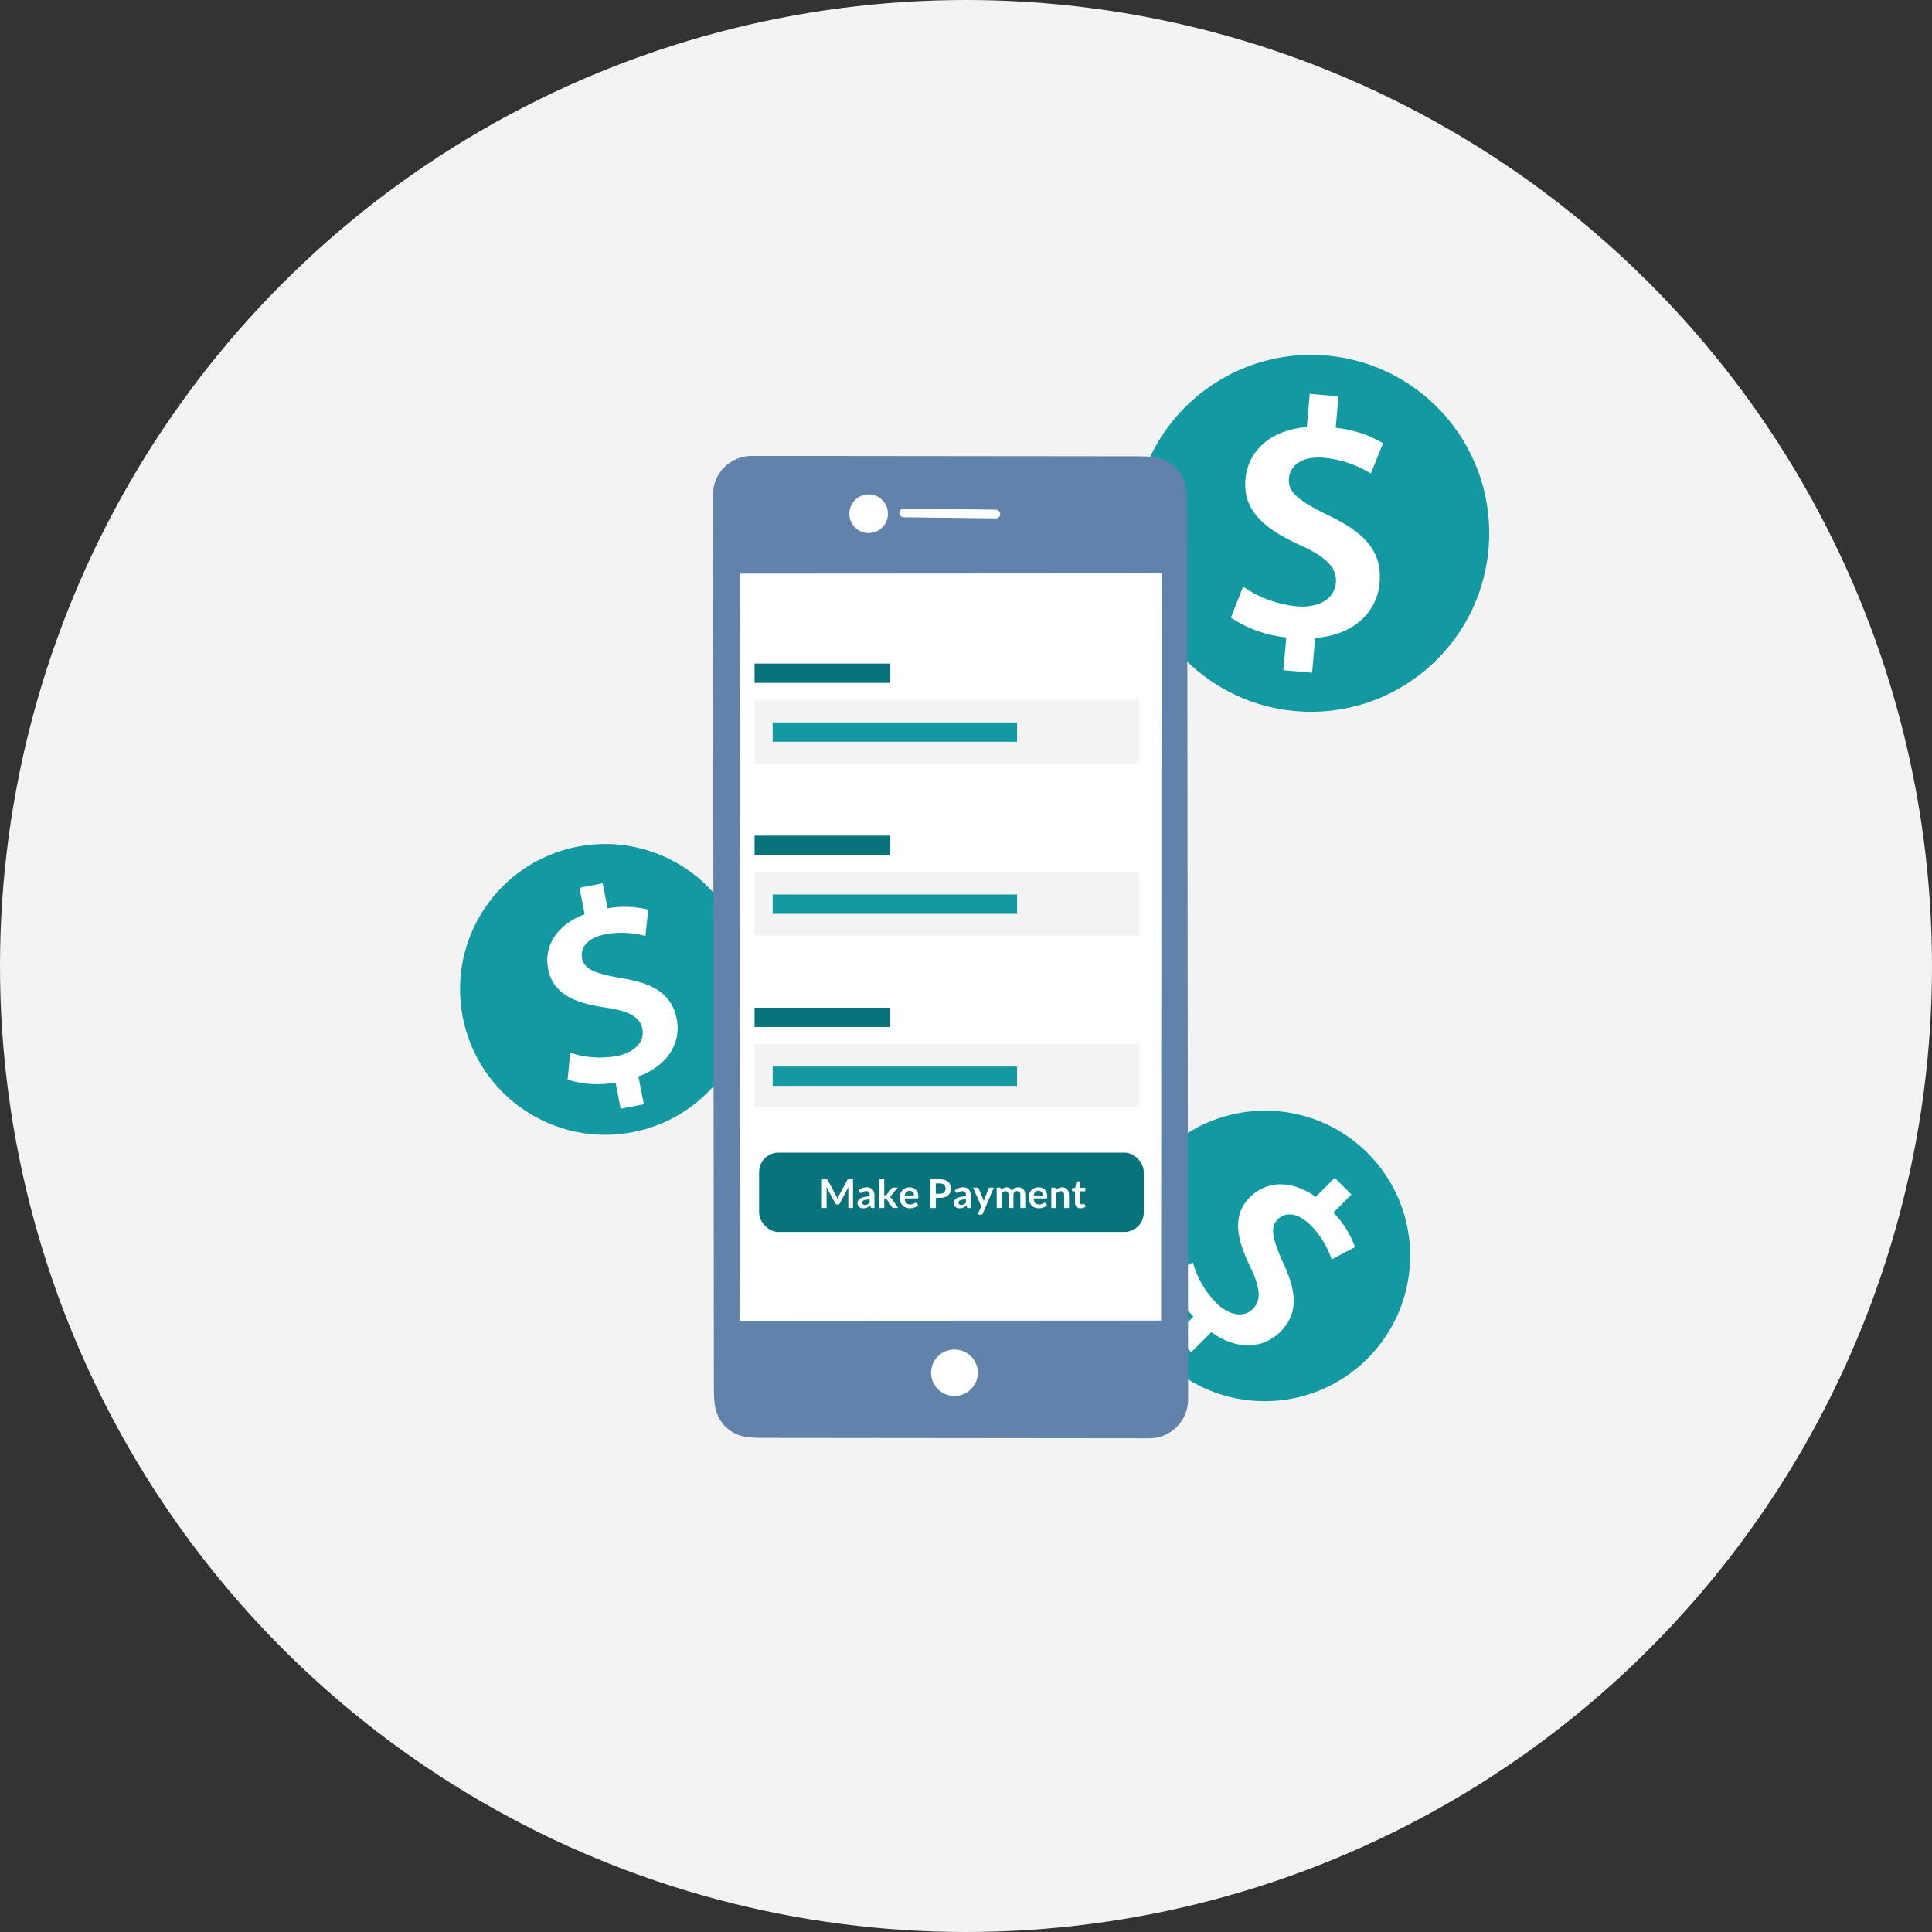 <?xml version="1.0" encoding="UTF-8"?>
<svg width="100px" height="100px" viewBox="0 0 100 100" version="1.1" xmlns="http://www.w3.org/2000/svg" xmlns:xlink="http://www.w3.org/1999/xlink">
    <rect x="0" y="0" width="100" height="100" fill="#333333" stroke="none"/>
    <title>Atom/Illustration/ILS/Icons/ils-icon-bonus</title>
    <g id="Atom/Illustration/ILS/Icons/ils-icon-bonus" stroke="none" stroke-width="1" fill="none" fill-rule="evenodd">
        <circle id="Oval-Copy-8" fill="#F3F3F3" cx="50" cy="50" r="50"></circle>
        <ellipse id="Oval" fill="#1399A2" transform="translate(67.862, 27.605) rotate(5) translate(-67.862, -27.605) " cx="67.862" cy="27.605" rx="9.22" ry="9.237"></ellipse>
        <path d="M67.052,34.789 L67.052,33.085 C66.018,33.073 65.004,32.807 64.106,32.313 L64.597,30.662 C65.458,31.154 66.436,31.42 67.436,31.435 C68.583,31.435 69.365,30.89 69.365,30.047 C69.365,29.257 68.728,28.748 67.381,28.273 C65.47,27.607 64.233,26.76 64.233,25.127 C64.232,23.615 65.324,22.458 67.163,22.141 L67.162,20.421 L68.656,20.421 L68.656,22.054 C69.527,22.064 70.386,22.262 71.167,22.634 L70.674,24.25 C69.91,23.863 69.061,23.658 68.198,23.652 C66.925,23.652 66.47,24.284 66.47,24.882 C66.47,25.601 67.125,26.006 68.672,26.603 C70.711,27.341 71.618,28.289 71.618,29.853 C71.618,31.346 70.545,32.663 68.543,32.98 L68.543,34.788 L67.052,34.789 Z" id="Path" fill="#FFFFFF" transform="translate(67.862, 27.605) rotate(-355) translate(-67.862, -27.605) "></path>
        <ellipse id="Oval" fill="#1399A2" transform="translate(31.325, 51.211) rotate(-11) translate(-31.325, -51.211) " cx="31.325" cy="51.211" rx="7.512" ry="7.526"></ellipse>
        <path d="M31.004,57.369 L31.004,55.989 C30.158,55.979 29.329,55.764 28.594,55.364 L28.996,54.027 C29.7,54.425 30.501,54.641 31.319,54.653 C32.257,54.653 32.897,54.212 32.897,53.53 C32.897,52.89 32.376,52.478 31.274,52.093 C29.71,51.554 28.698,50.869 28.697,49.547 C28.697,48.322 29.591,47.386 31.095,47.129 L31.095,45.737 L32.316,45.737 L32.316,47.059 C33.03,47.067 33.732,47.227 34.371,47.529 L33.967,48.836 C33.342,48.523 32.648,48.357 31.942,48.353 C30.9,48.353 30.528,48.865 30.528,49.348 C30.528,49.931 31.064,50.258 32.33,50.742 C33.998,51.339 34.74,52.107 34.74,53.372 C34.74,54.581 33.862,55.647 32.224,55.903 L32.224,57.368 L31.004,57.369 Z" id="Path" fill="#FFFFFF" transform="translate(31.667, 51.553) rotate(-371) translate(-31.667, -51.553) "></path>
        <ellipse id="Oval" fill="#1399A2" transform="translate(65.471, 65.007) rotate(-315) translate(-65.471, -65.007) " cx="65.471" cy="65.007" rx="7.512" ry="7.526"></ellipse>
        <path d="M64.716,71.298 L64.716,69.918 C63.87,69.908 63.04,69.693 62.306,69.293 L62.707,67.956 C63.412,68.354 64.212,68.57 65.03,68.582 C65.969,68.582 66.609,68.141 66.609,67.459 C66.609,66.819 66.088,66.407 64.985,66.022 C63.422,65.483 62.409,64.798 62.409,63.476 C62.409,62.251 63.302,61.315 64.806,61.058 L64.806,59.666 L66.028,59.666 L66.028,60.988 C66.741,60.996 67.444,61.156 68.083,61.458 L67.679,62.765 C67.054,62.452 66.36,62.286 65.654,62.282 C64.612,62.282 64.239,62.794 64.239,63.277 C64.239,63.86 64.775,64.187 66.041,64.671 C67.71,65.268 68.452,66.036 68.452,67.301 C68.452,68.51 67.574,69.576 65.936,69.832 L65.936,71.297 L64.716,71.298 Z" id="Path" fill="#FFFFFF" transform="translate(65.379, 65.482) rotate(-675) translate(-65.379, -65.482) "></path>
        <g id="Group-26" transform="translate(24.199, 17.484)">
            <path d="M8.478,9.645 L27.783,4.494 C28.643,4.264 28.979,4.27 29.338,4.354 C29.698,4.438 30.011,4.619 30.263,4.888 C30.516,5.157 30.689,5.445 30.92,6.305 L42.939,50.978 C43.226,52.045 42.594,53.142 41.528,53.429 C41.526,53.43 41.525,53.43 41.524,53.43 L22.219,58.582 C21.358,58.812 21.023,58.806 20.663,58.722 C20.304,58.638 19.991,58.457 19.738,58.188 C19.486,57.918 19.312,57.631 19.081,56.771 L7.062,12.097 C6.775,11.031 7.407,9.933 8.474,9.647 C8.475,9.646 8.476,9.646 8.478,9.645 Z" id="Rectangle" fill="#6182AA" transform="translate(25.001, 31.538) rotate(-345) translate(-25.001, -31.538) "></path>
            <path d="M22.588,9.465 L27.211,8.286 C27.333,8.255 27.457,8.327 27.491,8.448 C27.525,8.565 27.456,8.687 27.339,8.72 C27.337,8.721 27.335,8.721 27.334,8.722 L22.711,9.9 C22.589,9.932 22.465,9.86 22.43,9.739 C22.397,9.621 22.466,9.499 22.583,9.466 C22.585,9.466 22.587,9.465 22.588,9.465 Z" id="Rectangle" fill="#FFFFFF" transform="translate(24.961, 9.093) rotate(-345) translate(-24.961, -9.093) "></path>
            <ellipse id="Oval" fill="#FFFFFF" transform="translate(20.762, 9.106) rotate(-360) translate(-20.762, -9.106) " cx="20.762" cy="9.106" rx="1" ry="1"></ellipse>
            <ellipse id="Oval-Copy-2" fill="#FFFFFF" transform="translate(25.203, 53.569) rotate(-360) translate(-25.203, -53.569) " cx="25.203" cy="53.569" rx="1.211" ry="1.202"></ellipse>
            <polygon id="Rectangle" fill="#FFFFFF" transform="translate(25.001, 31.538) rotate(-345) translate(-25.001, -31.538) " points="9.472 15.687 30.544 10.026 40.53 47.389 19.458 53.049"></polygon>
            <rect id="Rectangle" fill="#08737A" x="15.092" y="42.176" width="19.91" height="4.105" rx="1"></rect>
            <path d="M18.586,45.041 L18.586,44.054 L18.586,44.054 L18.585,44.022 C18.584,44.001 18.582,43.979 18.579,43.956 L18.579,43.956 L19.034,44.801 C19.044,44.82 19.057,44.835 19.074,44.845 C19.09,44.856 19.109,44.861 19.131,44.861 L19.131,44.861 L19.169,44.861 C19.191,44.861 19.21,44.856 19.227,44.845 C19.243,44.835 19.257,44.82 19.267,44.801 L19.267,44.801 L19.715,43.959 C19.713,43.981 19.712,44.003 19.711,44.024 C19.71,44.045 19.709,44.065 19.709,44.082 L19.709,44.082 L19.709,45.041 L19.952,45.041 L19.952,43.557 L19.744,43.557 C19.732,43.557 19.721,43.557 19.712,43.558 C19.703,43.559 19.695,43.56 19.688,43.563 C19.681,43.566 19.674,43.57 19.669,43.576 C19.663,43.583 19.657,43.591 19.652,43.601 L19.652,43.601 L19.212,44.423 C19.201,44.445 19.19,44.468 19.18,44.492 C19.169,44.516 19.159,44.54 19.15,44.565 C19.14,44.541 19.13,44.517 19.121,44.493 C19.111,44.47 19.1,44.447 19.088,44.425 L19.088,44.425 L18.645,43.601 C18.639,43.591 18.634,43.583 18.627,43.576 C18.621,43.57 18.615,43.566 18.607,43.563 C18.6,43.56 18.592,43.559 18.583,43.558 C18.574,43.557 18.564,43.557 18.551,43.557 L18.551,43.557 L18.343,43.557 L18.343,45.041 L18.586,45.041 Z M20.491,45.057 C20.529,45.057 20.563,45.054 20.594,45.048 C20.625,45.042 20.654,45.033 20.681,45.02 C20.708,45.008 20.735,44.993 20.761,44.975 C20.786,44.957 20.812,44.936 20.839,44.912 L20.839,44.912 L20.862,44.987 C20.869,45.009 20.879,45.023 20.892,45.03 C20.906,45.037 20.925,45.041 20.949,45.041 L20.949,45.041 L21.063,45.041 L21.063,44.376 C21.063,44.316 21.054,44.262 21.037,44.212 C21.019,44.162 20.994,44.119 20.96,44.083 C20.927,44.047 20.886,44.019 20.838,43.999 C20.789,43.979 20.734,43.969 20.673,43.969 C20.502,43.969 20.356,44.024 20.235,44.135 L20.235,44.135 L20.281,44.216 C20.288,44.229 20.298,44.24 20.311,44.249 C20.323,44.258 20.338,44.262 20.355,44.262 C20.375,44.262 20.394,44.257 20.411,44.248 C20.428,44.238 20.447,44.227 20.467,44.215 C20.487,44.203 20.511,44.193 20.538,44.183 C20.566,44.173 20.6,44.169 20.641,44.169 C20.698,44.169 20.741,44.186 20.771,44.219 C20.801,44.253 20.815,44.305 20.815,44.376 L20.815,44.376 L20.815,44.438 C20.696,44.44 20.596,44.452 20.515,44.472 C20.434,44.493 20.369,44.519 20.321,44.55 C20.272,44.581 20.237,44.616 20.217,44.655 C20.196,44.693 20.185,44.732 20.185,44.772 C20.185,44.819 20.193,44.861 20.208,44.896 C20.223,44.932 20.244,44.962 20.271,44.986 C20.298,45.01 20.33,45.027 20.368,45.039 C20.406,45.051 20.447,45.057 20.491,45.057 Z M20.57,44.883 C20.528,44.883 20.493,44.873 20.467,44.854 C20.441,44.835 20.428,44.803 20.428,44.759 C20.428,44.736 20.434,44.715 20.447,44.696 C20.459,44.677 20.481,44.66 20.511,44.646 C20.541,44.632 20.581,44.62 20.63,44.61 C20.68,44.601 20.742,44.595 20.815,44.591 L20.815,44.591 L20.815,44.769 C20.797,44.788 20.779,44.805 20.761,44.819 C20.742,44.833 20.724,44.845 20.704,44.854 C20.685,44.864 20.664,44.871 20.642,44.876 C20.62,44.881 20.596,44.883 20.57,44.883 Z M21.569,45.041 L21.569,44.559 L21.626,44.559 C21.647,44.559 21.662,44.561 21.672,44.566 C21.683,44.571 21.693,44.581 21.703,44.597 L21.703,44.597 L21.971,44.996 C21.982,45.012 21.994,45.024 22.008,45.031 C22.022,45.038 22.039,45.041 22.058,45.041 L22.058,45.041 L22.287,45.041 L21.936,44.53 C21.925,44.514 21.914,44.499 21.903,44.486 C21.892,44.472 21.88,44.46 21.865,44.45 C21.88,44.441 21.893,44.431 21.905,44.419 C21.918,44.407 21.93,44.393 21.941,44.379 L21.941,44.379 L22.269,43.988 L22.037,43.988 C22.016,43.988 21.998,43.992 21.985,44 C21.972,44.008 21.96,44.018 21.949,44.032 L21.949,44.032 L21.687,44.355 C21.676,44.368 21.666,44.377 21.656,44.382 C21.646,44.387 21.633,44.389 21.616,44.389 L21.616,44.389 L21.569,44.389 L21.569,43.516 L21.315,43.516 L21.315,45.041 L21.569,45.041 Z M22.892,45.056 C22.929,45.056 22.967,45.054 23.006,45.048 C23.045,45.043 23.084,45.033 23.122,45.02 C23.16,45.007 23.197,44.989 23.231,44.967 C23.266,44.944 23.298,44.917 23.326,44.884 L23.326,44.884 L23.252,44.792 C23.246,44.784 23.24,44.778 23.232,44.774 C23.225,44.77 23.216,44.768 23.206,44.768 C23.19,44.768 23.174,44.773 23.157,44.782 C23.14,44.792 23.121,44.803 23.099,44.814 C23.076,44.826 23.05,44.836 23.021,44.846 C22.991,44.856 22.955,44.86 22.914,44.86 C22.831,44.86 22.764,44.835 22.713,44.784 C22.663,44.734 22.633,44.654 22.626,44.546 L22.626,44.546 L23.277,44.546 C23.288,44.546 23.298,44.545 23.305,44.542 C23.313,44.539 23.319,44.533 23.323,44.526 C23.328,44.519 23.331,44.509 23.333,44.497 C23.334,44.484 23.335,44.468 23.335,44.449 C23.335,44.373 23.324,44.305 23.301,44.246 C23.279,44.187 23.247,44.137 23.207,44.096 C23.166,44.056 23.118,44.025 23.063,44.003 C23.007,43.982 22.946,43.972 22.879,43.972 C22.801,43.972 22.73,43.985 22.667,44.013 C22.605,44.04 22.552,44.077 22.508,44.124 C22.465,44.171 22.432,44.226 22.408,44.289 C22.385,44.353 22.373,44.42 22.373,44.492 C22.373,44.584 22.387,44.666 22.413,44.736 C22.44,44.806 22.477,44.865 22.523,44.912 C22.57,44.96 22.625,44.996 22.687,45.02 C22.75,45.044 22.819,45.056 22.892,45.056 Z M23.107,44.393 L22.631,44.393 C22.643,44.317 22.669,44.258 22.711,44.216 C22.753,44.174 22.811,44.153 22.885,44.153 C22.922,44.153 22.955,44.16 22.983,44.172 C23.011,44.185 23.034,44.202 23.053,44.224 C23.071,44.246 23.085,44.271 23.094,44.301 C23.103,44.33 23.107,44.361 23.107,44.393 L23.107,44.393 Z M24.237,45.041 L24.237,44.519 L24.445,44.519 C24.541,44.519 24.625,44.507 24.697,44.483 C24.769,44.459 24.829,44.425 24.877,44.382 C24.925,44.339 24.96,44.288 24.984,44.228 C25.008,44.168 25.02,44.102 25.02,44.03 C25.02,43.961 25.009,43.897 24.986,43.839 C24.964,43.781 24.929,43.731 24.882,43.689 C24.835,43.648 24.775,43.615 24.702,43.592 C24.63,43.569 24.544,43.557 24.445,43.557 L24.445,43.557 L23.961,43.557 L23.961,45.041 L24.237,45.041 Z M24.445,44.303 L24.237,44.303 L24.237,43.77 L24.445,43.77 C24.495,43.77 24.539,43.776 24.577,43.788 C24.615,43.8 24.646,43.818 24.67,43.84 C24.695,43.863 24.713,43.89 24.726,43.922 C24.738,43.954 24.744,43.99 24.744,44.03 C24.744,44.072 24.738,44.11 24.726,44.143 C24.713,44.177 24.695,44.206 24.67,44.23 C24.646,44.253 24.615,44.271 24.577,44.284 C24.539,44.297 24.495,44.303 24.445,44.303 L24.445,44.303 Z M25.474,45.057 C25.512,45.057 25.546,45.054 25.577,45.048 C25.607,45.042 25.636,45.033 25.664,45.02 C25.691,45.008 25.718,44.993 25.743,44.975 C25.769,44.957 25.795,44.936 25.822,44.912 L25.822,44.912 L25.844,44.987 C25.851,45.009 25.862,45.023 25.875,45.03 C25.889,45.037 25.908,45.041 25.932,45.041 L25.932,45.041 L26.046,45.041 L26.046,44.376 C26.046,44.316 26.037,44.262 26.019,44.212 C26.002,44.162 25.976,44.119 25.943,44.083 C25.909,44.047 25.869,44.019 25.82,43.999 C25.772,43.979 25.717,43.969 25.656,43.969 C25.485,43.969 25.338,44.024 25.217,44.135 L25.217,44.135 L25.264,44.216 C25.271,44.229 25.281,44.24 25.293,44.249 C25.306,44.258 25.32,44.262 25.337,44.262 C25.358,44.262 25.377,44.257 25.394,44.248 C25.411,44.238 25.43,44.227 25.45,44.215 C25.47,44.203 25.494,44.193 25.521,44.183 C25.549,44.173 25.583,44.169 25.624,44.169 C25.681,44.169 25.724,44.186 25.754,44.219 C25.783,44.253 25.798,44.305 25.798,44.376 L25.798,44.376 L25.798,44.438 C25.679,44.44 25.578,44.452 25.498,44.472 C25.417,44.493 25.352,44.519 25.304,44.55 C25.255,44.581 25.22,44.616 25.199,44.655 C25.179,44.693 25.168,44.732 25.168,44.772 C25.168,44.819 25.176,44.861 25.191,44.896 C25.206,44.932 25.227,44.962 25.254,44.986 C25.281,45.01 25.313,45.027 25.351,45.039 C25.388,45.051 25.429,45.057 25.474,45.057 Z M25.553,44.883 C25.511,44.883 25.476,44.873 25.45,44.854 C25.423,44.835 25.41,44.803 25.41,44.759 C25.41,44.736 25.417,44.715 25.429,44.696 C25.442,44.677 25.463,44.66 25.493,44.646 C25.524,44.632 25.563,44.62 25.613,44.61 C25.663,44.601 25.724,44.595 25.798,44.591 L25.798,44.591 L25.798,44.769 C25.78,44.788 25.761,44.805 25.743,44.819 C25.725,44.833 25.706,44.845 25.687,44.854 C25.667,44.864 25.647,44.871 25.625,44.876 C25.603,44.881 25.579,44.883 25.553,44.883 Z M26.584,45.385 C26.609,45.385 26.627,45.38 26.639,45.371 C26.651,45.362 26.661,45.348 26.669,45.33 L26.669,45.33 L27.242,43.988 L27.039,43.988 C27.023,43.988 27.009,43.992 26.996,44.001 C26.984,44.01 26.975,44.022 26.969,44.035 L26.969,44.035 L26.758,44.58 C26.75,44.599 26.743,44.618 26.737,44.637 C26.73,44.655 26.724,44.674 26.719,44.694 C26.715,44.675 26.71,44.656 26.704,44.637 C26.699,44.617 26.693,44.599 26.685,44.581 L26.685,44.581 L26.46,44.035 C26.455,44.023 26.447,44.012 26.436,44.002 C26.425,43.993 26.409,43.988 26.388,43.988 L26.388,43.988 L26.167,43.988 L26.593,44.963 L26.396,45.385 L26.584,45.385 Z M27.644,45.041 L27.644,44.27 C27.671,44.239 27.701,44.214 27.732,44.196 C27.764,44.178 27.798,44.169 27.834,44.169 C27.89,44.169 27.932,44.185 27.96,44.217 C27.989,44.249 28.003,44.3 28.003,44.371 L28.003,44.371 L28.003,45.041 L28.257,45.041 L28.257,44.371 C28.257,44.338 28.262,44.309 28.272,44.284 C28.281,44.258 28.294,44.237 28.311,44.22 C28.328,44.204 28.347,44.191 28.37,44.182 C28.392,44.173 28.416,44.169 28.442,44.169 C28.499,44.169 28.542,44.186 28.571,44.219 C28.601,44.253 28.615,44.304 28.615,44.371 L28.615,44.371 L28.615,45.041 L28.869,45.041 L28.869,44.371 C28.869,44.307 28.861,44.251 28.845,44.201 C28.829,44.152 28.805,44.11 28.775,44.076 C28.744,44.042 28.706,44.016 28.661,43.998 C28.615,43.98 28.564,43.972 28.506,43.972 C28.472,43.972 28.439,43.975 28.406,43.983 C28.372,43.99 28.341,44.002 28.312,44.018 C28.282,44.034 28.255,44.054 28.231,44.079 C28.206,44.104 28.185,44.134 28.169,44.169 C28.148,44.109 28.116,44.061 28.073,44.025 C28.03,43.99 27.976,43.972 27.909,43.972 C27.878,43.972 27.849,43.975 27.823,43.982 C27.796,43.99 27.772,43.999 27.749,44.012 C27.726,44.024 27.704,44.039 27.684,44.056 C27.664,44.073 27.645,44.092 27.626,44.112 L27.626,44.112 L27.61,44.034 C27.599,44.003 27.578,43.988 27.545,43.988 L27.545,43.988 L27.39,43.988 L27.39,45.041 L27.644,45.041 Z M29.566,45.056 C29.603,45.056 29.641,45.054 29.68,45.048 C29.72,45.043 29.758,45.033 29.796,45.02 C29.834,45.007 29.871,44.989 29.906,44.967 C29.94,44.944 29.972,44.917 30,44.884 L30,44.884 L29.926,44.792 C29.921,44.784 29.914,44.778 29.907,44.774 C29.899,44.77 29.89,44.768 29.88,44.768 C29.864,44.768 29.848,44.773 29.831,44.782 C29.814,44.792 29.795,44.803 29.773,44.814 C29.75,44.826 29.724,44.836 29.695,44.846 C29.665,44.856 29.629,44.86 29.588,44.86 C29.505,44.86 29.438,44.835 29.387,44.784 C29.337,44.734 29.308,44.654 29.3,44.546 L29.3,44.546 L29.951,44.546 C29.962,44.546 29.972,44.545 29.979,44.542 C29.987,44.539 29.993,44.533 29.997,44.526 C30.002,44.519 30.005,44.509 30.007,44.497 C30.008,44.484 30.009,44.468 30.009,44.449 C30.009,44.373 29.998,44.305 29.975,44.246 C29.953,44.187 29.921,44.137 29.881,44.096 C29.841,44.056 29.792,44.025 29.737,44.003 C29.681,43.982 29.62,43.972 29.554,43.972 C29.475,43.972 29.404,43.985 29.342,44.013 C29.279,44.04 29.226,44.077 29.183,44.124 C29.139,44.171 29.106,44.226 29.082,44.289 C29.059,44.353 29.048,44.42 29.048,44.492 C29.048,44.584 29.061,44.666 29.088,44.736 C29.114,44.806 29.151,44.865 29.197,44.912 C29.244,44.96 29.299,44.996 29.362,45.02 C29.425,45.044 29.493,45.056 29.566,45.056 Z M29.781,44.393 L29.305,44.393 C29.317,44.317 29.343,44.258 29.385,44.216 C29.427,44.174 29.485,44.153 29.559,44.153 C29.596,44.153 29.629,44.16 29.657,44.172 C29.685,44.185 29.709,44.202 29.727,44.224 C29.745,44.246 29.759,44.271 29.768,44.301 C29.777,44.33 29.781,44.361 29.781,44.393 L29.781,44.393 Z M30.469,45.041 L30.469,44.279 C30.503,44.245 30.539,44.218 30.578,44.198 C30.616,44.179 30.657,44.169 30.701,44.169 C30.76,44.169 30.805,44.186 30.835,44.221 C30.865,44.257 30.88,44.307 30.88,44.371 L30.88,44.371 L30.88,45.041 L31.133,45.041 L31.133,44.371 C31.133,44.312 31.125,44.258 31.11,44.209 C31.095,44.16 31.072,44.118 31.042,44.083 C31.012,44.048 30.975,44.02 30.931,44.001 C30.886,43.981 30.835,43.972 30.778,43.972 C30.742,43.972 30.71,43.975 30.679,43.982 C30.649,43.989 30.621,43.999 30.595,44.012 C30.568,44.025 30.543,44.04 30.52,44.058 C30.496,44.076 30.474,44.095 30.453,44.117 L30.453,44.117 L30.435,44.034 C30.425,44.003 30.403,43.988 30.37,43.988 L30.37,43.988 L30.216,43.988 L30.216,45.041 L30.469,45.041 Z M31.728,45.057 C31.78,45.057 31.829,45.05 31.877,45.034 C31.925,45.018 31.967,44.995 32.004,44.964 L32.004,44.964 L31.928,44.841 C31.923,44.833 31.918,44.828 31.913,44.824 C31.908,44.82 31.902,44.818 31.895,44.818 C31.888,44.818 31.882,44.82 31.876,44.824 C31.87,44.828 31.863,44.832 31.855,44.836 C31.847,44.84 31.838,44.844 31.827,44.848 C31.817,44.851 31.804,44.853 31.788,44.853 C31.76,44.853 31.739,44.844 31.722,44.825 C31.706,44.807 31.698,44.781 31.698,44.749 L31.698,44.749 L31.698,44.178 L31.975,44.178 L31.975,43.997 L31.698,43.997 L31.698,43.666 L31.566,43.666 C31.551,43.666 31.539,43.67 31.529,43.677 C31.519,43.685 31.512,43.695 31.51,43.709 L31.51,43.709 L31.456,43.996 L31.287,44.024 L31.287,44.125 C31.287,44.142 31.292,44.156 31.302,44.165 C31.312,44.173 31.324,44.178 31.337,44.178 L31.337,44.178 L31.444,44.178 L31.444,44.766 C31.444,44.857 31.469,44.928 31.518,44.98 C31.567,45.032 31.637,45.057 31.728,45.057 Z" id="MakePayment" fill="#FFFFFF"></path>
            <rect id="Rectangle" fill="#F3F3F3" x="14.858" y="18.737" width="19.91" height="3.281"></rect>
            <rect id="Rectangle-Copy-5" fill="#F3F3F3" x="14.858" y="27.649" width="19.91" height="3.281"></rect>
            <rect id="Rectangle-Copy-6" fill="#F3F3F3" x="14.858" y="36.56" width="19.91" height="3.281"></rect>
            <rect id="Rectangle" fill="#08737A" x="14.858" y="16.862" width="7.027" height="1"></rect>
            <rect id="Rectangle-Copy-107" fill="#08737A" x="14.858" y="25.769" width="7.027" height="1"></rect>
            <rect id="Rectangle-Copy-139" fill="#08737A" x="14.858" y="34.675" width="7.027" height="1"></rect>
            <rect id="Rectangle-Copy-106" fill="#1399A2" x="15.795" y="19.909" width="12.649" height="1"></rect>
            <rect id="Rectangle-Copy-108" fill="#1399A2" x="15.795" y="28.816" width="12.649" height="1"></rect>
            <rect id="Rectangle-Copy-151" fill="#1399A2" x="15.795" y="37.722" width="12.649" height="1"></rect>
        </g>
    </g>
</svg>